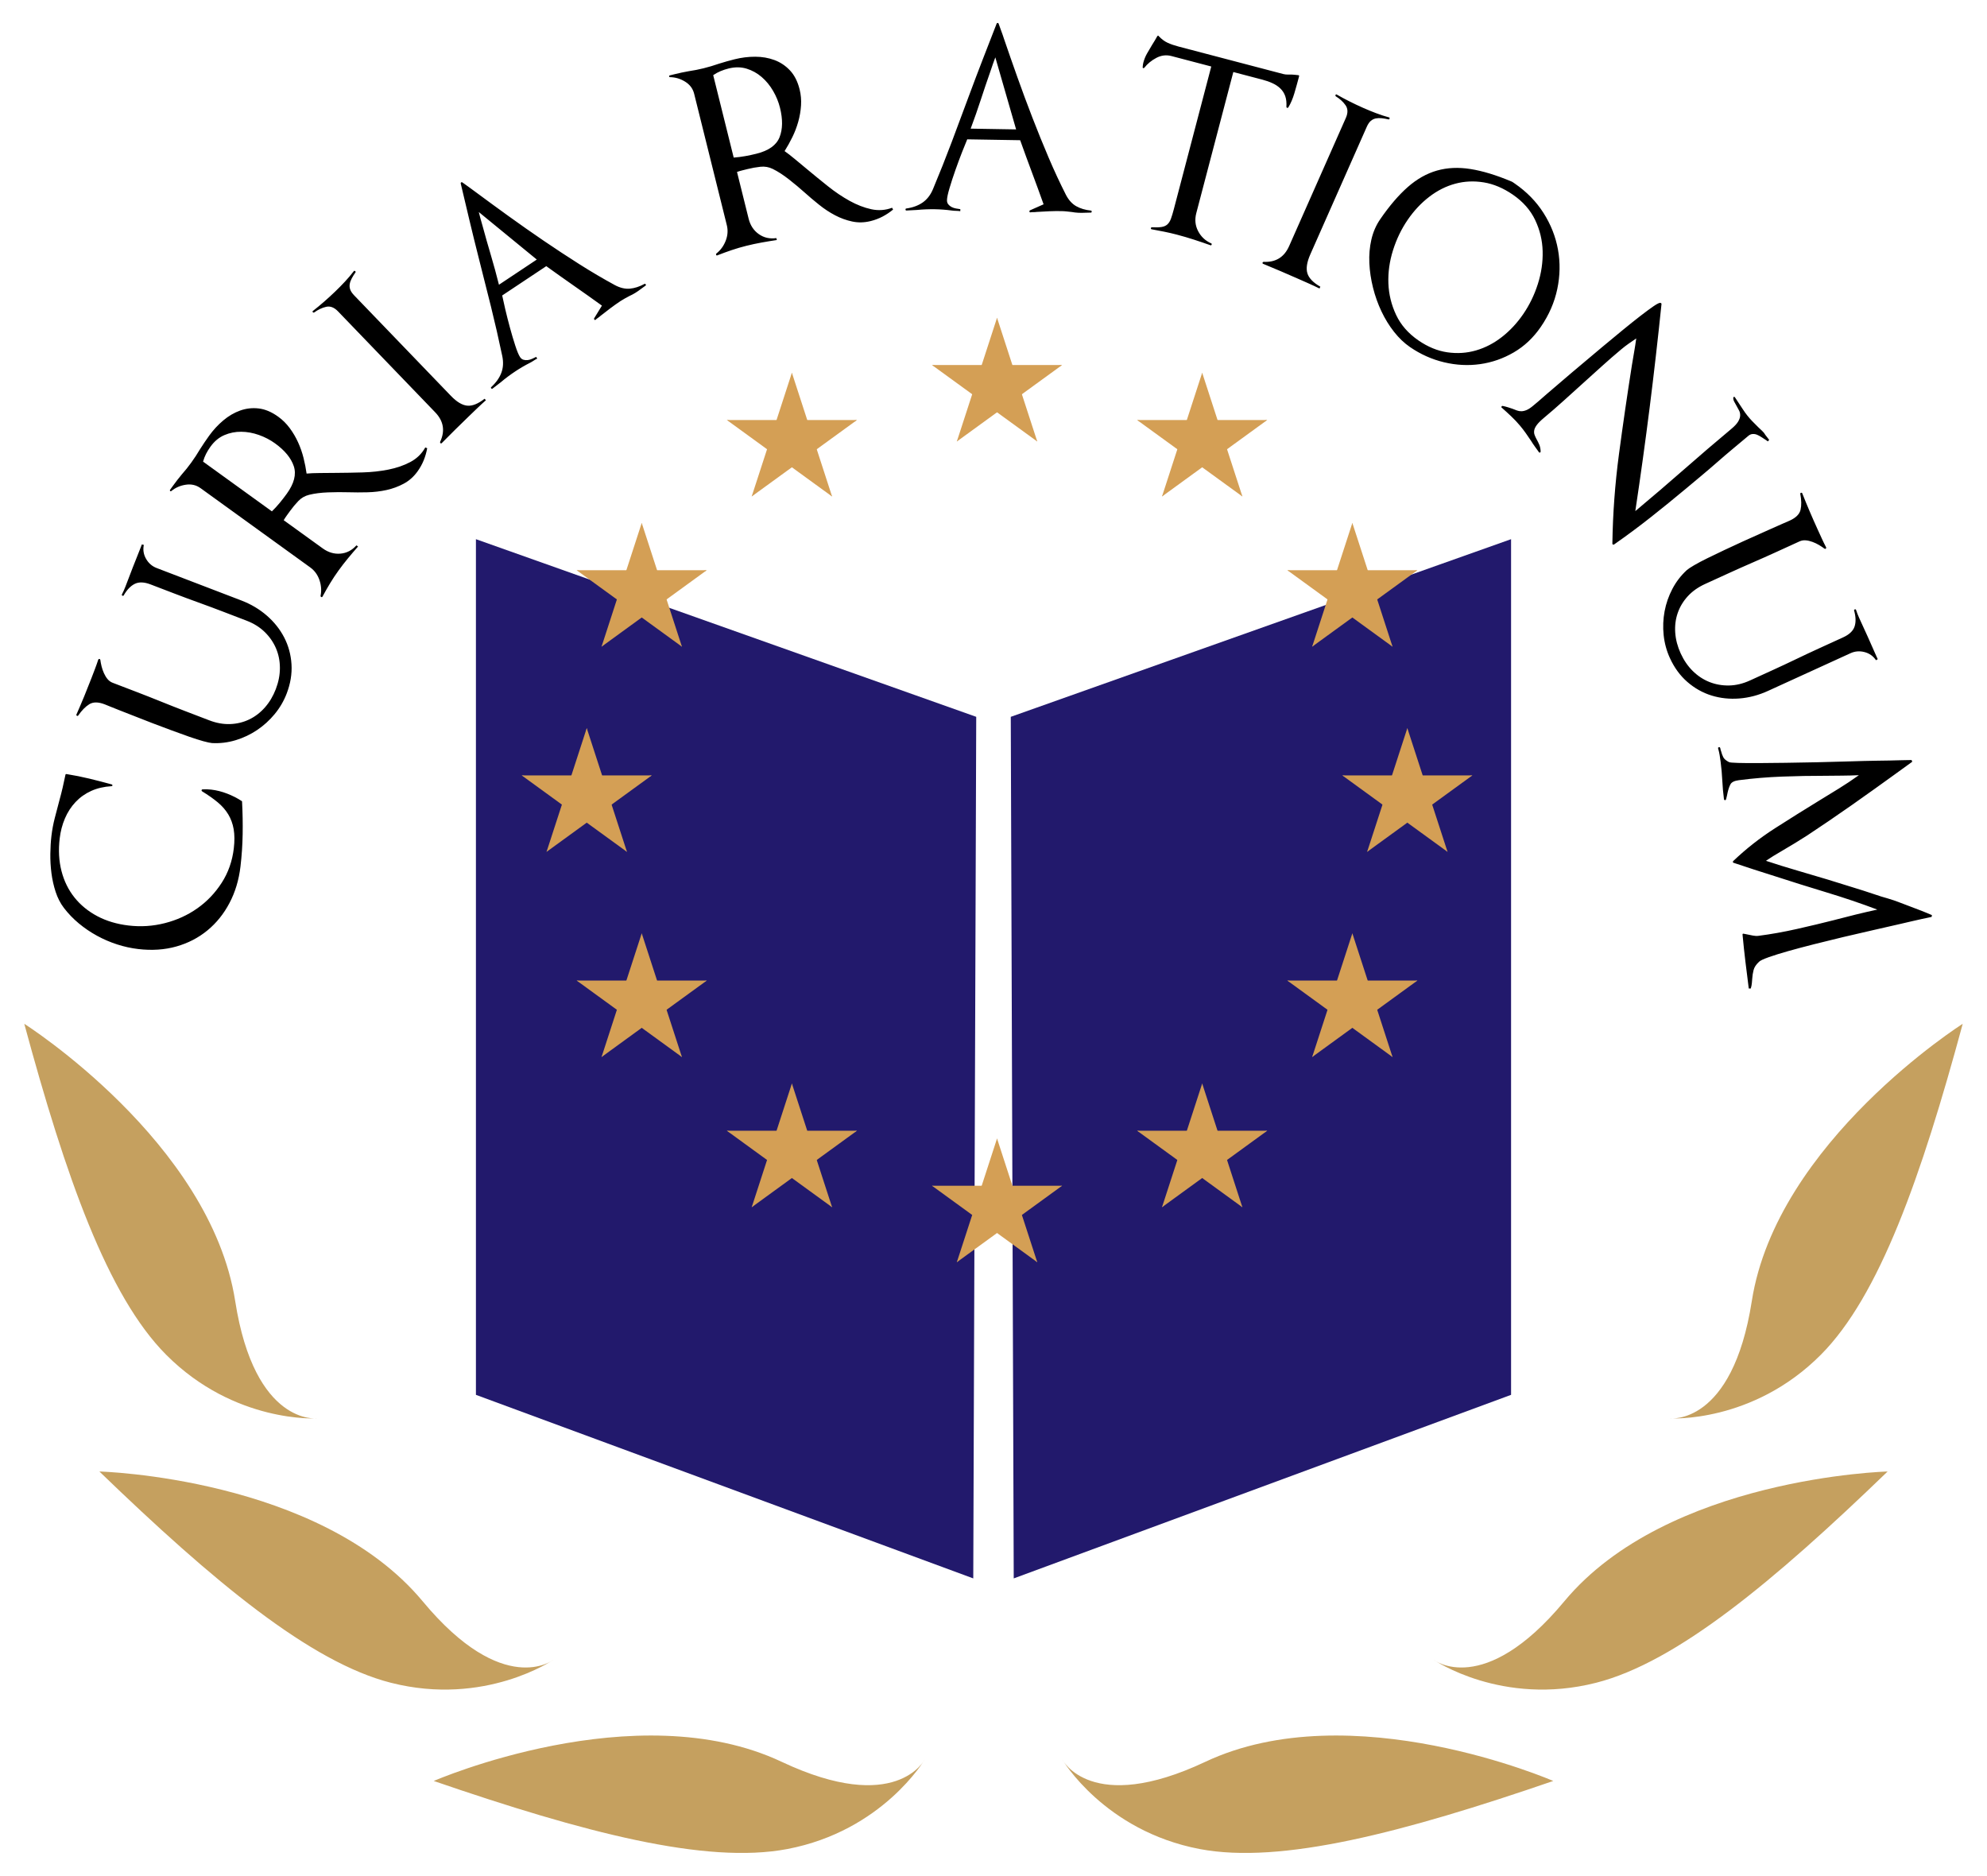 <?xml version="1.0" encoding="UTF-8" standalone="no"?>
<!-- Created with Inkscape (http://www.inkscape.org/) -->
<svg
   xmlns:dc="http://purl.org/dc/elements/1.1/"
   xmlns:cc="http://creativecommons.org/ns#"
   xmlns:rdf="http://www.w3.org/1999/02/22-rdf-syntax-ns#"
   xmlns:svg="http://www.w3.org/2000/svg"
   xmlns="http://www.w3.org/2000/svg"
   xmlns:xlink="http://www.w3.org/1999/xlink"
   xmlns:sodipodi="http://sodipodi.sourceforge.net/DTD/sodipodi-0.dtd"
   xmlns:inkscape="http://www.inkscape.org/namespaces/inkscape"
   id="svg9925"
   sodipodi:version="0.32"
   inkscape:version="0.46"
   width="247.587"
   height="233.706"
   version="1.0"
   sodipodi:docbase="C:\Documents and Settings\Sigurd\Mine dokumenter\Mine bilder"
   sodipodi:docname="CURIA_RATIONUM_logo.svg"
   inkscape:output_extension="org.inkscape.output.svg.inkscape">
  <defs
     id="defs9928">
    <inkscape:perspective
       sodipodi:type="inkscape:persp3d"
       inkscape:vp_x="0 : 133 : 1"
       inkscape:vp_y="0 : 1000 : 0"
       inkscape:vp_z="266 : 133 : 1"
       inkscape:persp3d-origin="133 : 88.666667 : 1"
       id="perspective4904" />
    <g
       id="star">
      <g
         id="cone">
        <path
           transform="matrix(0.951,0.309,-0.309,0.951,0,-1)"
           d="M 0,0 L 0,1 L 0.5,1 L 0,0 z"
           id="triangle" />
        <use
           id="use11148"
           transform="scale(-1,1)"
           xlink:href="#triangle"
           x="0"
           y="0"
           width="266"
           height="266" />
      </g>
      <use
         id="use11150"
         transform="matrix(0.309,0.951,-0.951,0.309,0,0)"
         xlink:href="#cone"
         x="0"
         y="0"
         width="266"
         height="266" />
      <use
         id="use11152"
         transform="matrix(-0.809,0.588,-0.588,-0.809,0,0)"
         xlink:href="#cone"
         x="0"
         y="0"
         width="266"
         height="266" />
      <use
         id="use11154"
         transform="matrix(-0.809,-0.588,0.588,-0.809,0,0)"
         xlink:href="#cone"
         x="0"
         y="0"
         width="266"
         height="266" />
      <use
         id="use11156"
         transform="matrix(0.309,-0.951,0.951,0.309,0,0)"
         xlink:href="#cone"
         x="0"
         y="0"
         width="266"
         height="266" />
    </g>
  </defs>
  <sodipodi:namedview
     inkscape:window-height="712"
     inkscape:window-width="1024"
     inkscape:pageshadow="2"
     inkscape:pageopacity="0.0"
     guidetolerance="10.0"
     gridtolerance="10.0"
     objecttolerance="10.0"
     borderopacity="1.0"
     bordercolor="#666666"
     pagecolor="#ffffff"
     id="base"
     showguides="true"
     inkscape:guide-bbox="true"
     inkscape:zoom="1.3223814"
     inkscape:cx="121.07946"
     inkscape:cy="127.68499"
     inkscape:window-x="-4"
     inkscape:window-y="-4"
     inkscape:current-layer="g5463"
     showgrid="false" />
  <path
     style="fill:#c5a05f;fill-opacity:1;fill-rule:evenodd;stroke:none;stroke-width:1px;stroke-linecap:butt;stroke-linejoin:miter;stroke-opacity:1"
     d="M 3.025,127.55 C 3.025,127.55 26.204,142.245 29.308,162.107 C 31.741,177.682 39.529,176.709 39.529,176.709 C 39.529,176.709 29.241,177.362 20.698,168.777 C 13.407,161.45 8.18,146.6 3.025,127.55 z"
     id="path9934"
     sodipodi:nodetypes="cscsc" />
  <path
     sodipodi:nodetypes="cscsc"
     id="path9938"
     d="M 12.384,183.327 C 12.384,183.327 39.82,184.049 52.674,199.506 C 62.753,211.627 68.938,206.796 68.938,206.796 C 68.938,206.796 60.443,212.635 48.705,209.648 C 38.688,207.099 26.582,197.035 12.384,183.327 z"
     style="fill:#c5a05f;fill-opacity:1;fill-rule:evenodd;stroke:none;stroke-width:1px;stroke-linecap:butt;stroke-linejoin:miter;stroke-opacity:1" />
  <path
     style="fill:#c5a05f;fill-opacity:1;fill-rule:evenodd;stroke:none;stroke-width:1px;stroke-linecap:butt;stroke-linejoin:miter;stroke-opacity:1"
     d="M 54.046,221.882 C 54.046,221.882 79.21,210.928 97.397,219.495 C 111.658,226.212 115.218,219.218 115.218,219.218 C 115.218,219.218 109.991,228.103 98.093,230.364 C 87.937,232.293 72.71,228.295 54.046,221.882 z"
     id="path9940"
     sodipodi:nodetypes="cscsc" />
  <path
     style="fill:#22196c;fill-opacity:1;fill-rule:evenodd;stroke:none;stroke-width:1px;stroke-linecap:butt;stroke-linejoin:miter;stroke-opacity:1"
     d="M 121.272,196.646 L 59.302,173.777 L 59.302,67.174 L 121.641,89.306 L 121.272,196.646 z"
     id="path9942" />
  <path
     sodipodi:nodetypes="cscsc"
     id="path10913"
     d="M 244.562,127.55 C 244.562,127.55 221.382,142.245 218.279,162.107 C 215.845,177.682 208.058,176.709 208.058,176.709 C 208.058,176.709 218.346,177.362 226.889,168.777 C 234.18,161.45 239.407,146.6 244.562,127.55 z"
     style="fill:#c5a05f;fill-opacity:1;fill-rule:evenodd;stroke:none;stroke-width:1px;stroke-linecap:butt;stroke-linejoin:miter;stroke-opacity:1" />
  <path
     style="fill:#c5a05f;fill-opacity:1;fill-rule:evenodd;stroke:none;stroke-width:1px;stroke-linecap:butt;stroke-linejoin:miter;stroke-opacity:1"
     d="M 235.203,183.327 C 235.203,183.327 207.767,184.049 194.913,199.506 C 184.834,211.627 178.649,206.796 178.649,206.796 C 178.649,206.796 187.144,212.635 198.882,209.648 C 208.899,207.099 221.005,197.035 235.203,183.327 z"
     id="path10915"
     sodipodi:nodetypes="cscsc" />
  <path
     sodipodi:nodetypes="cscsc"
     id="path10917"
     d="M 193.541,221.882 C 193.541,221.882 168.377,210.928 150.19,219.495 C 135.929,226.212 132.368,219.218 132.368,219.218 C 132.368,219.218 137.596,228.103 149.494,230.364 C 159.649,232.293 174.876,228.295 193.541,221.882 z"
     style="fill:#c5a05f;fill-opacity:1;fill-rule:evenodd;stroke:none;stroke-width:1px;stroke-linecap:butt;stroke-linejoin:miter;stroke-opacity:1" />
  <path
     id="path10919"
     d="M 126.315,196.646 L 188.285,173.777 L 188.285,67.174 L 125.946,89.306 L 126.315,196.646 z"
     style="fill:#22196c;fill-opacity:1;fill-rule:evenodd;stroke:none;stroke-width:1px;stroke-linecap:butt;stroke-linejoin:miter;stroke-opacity:1" />
  <g
     id="g11190"
     transform="matrix(5.024,0,0,5.024,-12.006,76.628)"
     style="fill:#d49f55;fill-opacity:1">
    <g
       id="g11160"
       style="fill:#d49f55;fill-opacity:1"
       transform="matrix(1.696,0,0,1.696,27.118,4.5)">
      <use
         id="use11162"
         y="-6"
         xlink:href="#star"
         x="0"
         width="266"
         height="266"
         style="fill:#d49f55;fill-opacity:1" />
      <g
         id="rtl"
         style="fill:#d49f55;fill-opacity:1">
        <use
           id="use11165"
           transform="matrix(0.309,0.951,-0.951,0.309,-3,5.196)"
           xlink:href="#star"
           x="0"
           y="0"
           width="266"
           height="266"
           style="fill:#d49f55;fill-opacity:1" />
        <use
           id="use11167"
           transform="matrix(0.309,0.951,-0.951,0.309,-5.196,3)"
           xlink:href="#star"
           x="0"
           y="0"
           width="266"
           height="266"
           style="fill:#d49f55;fill-opacity:1" />
        <use
           id="use11169"
           x="6"
           xlink:href="#star"
           y="0"
           width="266"
           height="266"
           style="fill:#d49f55;fill-opacity:1" />
        <use
           id="use11171"
           transform="matrix(-0.809,0.588,-0.588,-0.809,-5.196,-3)"
           xlink:href="#star"
           x="0"
           y="0"
           width="266"
           height="266"
           style="fill:#d49f55;fill-opacity:1" />
        <use
           id="use11173"
           transform="matrix(-0.809,-0.588,0.588,-0.809,-3,-5.196)"
           xlink:href="#star"
           x="0"
           y="0"
           width="266"
           height="266"
           style="fill:#d49f55;fill-opacity:1" />
      </g>
      <use
         id="use11175"
         y="6"
         xlink:href="#star"
         x="0"
         width="266"
         height="266"
         style="fill:#d49f55;fill-opacity:1" />
      <use
         id="use11177"
         transform="scale(-1,1)"
         xlink:href="#rtl"
         x="0"
         y="0"
         width="266"
         height="266"
         style="fill:#d49f55;fill-opacity:1" />
    </g>
  </g>
  <g
     id="g5463"
     transform="translate(-10.086,-27.605)">
    <path
       style="font-size:31.901px;font-style:normal;font-weight:normal;fill:#000000;fill-opacity:1;stroke:none;stroke-width:1px;stroke-linecap:butt;stroke-linejoin:miter;stroke-opacity:1;font-family:OptimusPrinceps"
       d="M 36.416,125.981 C 36.045,125.937 35.681,125.926 35.323,125.946 C 35.259,125.96 35.218,125.991 35.202,126.042 C 35.186,126.092 35.206,126.142 35.263,126.19 C 36.023,126.656 36.674,127.113 37.217,127.564 C 37.759,128.015 38.196,128.515 38.528,129.066 C 38.86,129.617 39.085,130.234 39.203,130.916 C 39.32,131.599 39.326,132.393 39.219,133.3 C 39.032,134.886 38.529,136.315 37.711,137.587 C 36.892,138.859 35.88,139.92 34.672,140.771 C 33.465,141.621 32.118,142.235 30.632,142.613 C 29.146,142.992 27.64,143.091 26.115,142.911 C 24.653,142.739 23.351,142.351 22.211,141.746 C 21.071,141.141 20.123,140.366 19.367,139.42 C 18.611,138.475 18.072,137.377 17.749,136.127 C 17.426,134.878 17.351,133.521 17.524,132.059 C 17.628,131.173 17.846,130.342 18.178,129.566 C 18.51,128.791 18.95,128.111 19.499,127.528 C 20.048,126.945 20.698,126.484 21.448,126.144 C 22.199,125.805 23.047,125.607 23.994,125.551 C 24.058,125.538 24.093,125.511 24.098,125.469 C 24.105,125.407 24.079,125.363 24.02,125.335 C 23.089,125.079 22.162,124.839 21.238,124.615 C 20.313,124.391 19.359,124.2 18.375,124.043 C 18.292,124.033 18.246,124.069 18.237,124.152 C 18.134,124.662 18.02,125.186 17.894,125.725 C 17.768,126.264 17.633,126.797 17.487,127.323 C 17.299,128.032 17.109,128.756 16.917,129.496 C 16.725,130.236 16.585,130.987 16.495,131.749 C 16.415,132.429 16.369,133.17 16.358,133.973 C 16.347,134.776 16.393,135.581 16.496,136.387 C 16.6,137.193 16.775,137.971 17.02,138.721 C 17.266,139.471 17.606,140.132 18.04,140.706 C 18.583,141.417 19.206,142.066 19.91,142.65 C 20.615,143.234 21.369,143.746 22.174,144.186 C 22.979,144.625 23.814,144.985 24.679,145.264 C 25.544,145.544 26.42,145.736 27.306,145.841 C 29.016,146.042 30.6,145.936 32.059,145.523 C 33.518,145.11 34.809,144.443 35.931,143.52 C 37.053,142.598 37.971,141.458 38.684,140.1 C 39.398,138.743 39.853,137.229 40.05,135.56 C 40.21,134.2 40.301,132.853 40.322,131.518 C 40.344,130.184 40.319,128.844 40.248,127.498 C 40.255,127.437 40.238,127.403 40.197,127.399 C 39.654,127.042 39.053,126.736 38.394,126.481 C 37.734,126.225 37.075,126.059 36.416,125.981 L 36.416,125.981 z M 28.006,95.493 L 27.763,95.432 L 27.629,95.782 C 27.459,96.227 27.29,96.651 27.125,97.055 C 26.959,97.458 26.795,97.873 26.631,98.298 L 26.108,99.665 C 25.982,99.994 25.852,100.333 25.718,100.681 C 25.592,101.011 25.443,101.342 25.271,101.677 C 25.249,101.735 25.269,101.782 25.333,101.817 C 25.397,101.853 25.45,101.845 25.492,101.795 C 25.898,101.084 26.36,100.6 26.881,100.344 C 27.401,100.088 28.059,100.112 28.853,100.417 C 29.86,100.803 30.858,101.185 31.846,101.564 C 32.834,101.942 33.826,102.311 34.822,102.67 C 35.817,103.029 36.819,103.402 37.827,103.788 C 38.815,104.166 39.803,104.545 40.791,104.924 C 41.701,105.272 42.463,105.748 43.077,106.349 C 43.691,106.951 44.158,107.63 44.48,108.386 C 44.801,109.143 44.962,109.955 44.963,110.822 C 44.964,111.689 44.794,112.568 44.453,113.459 C 44.119,114.331 43.666,115.091 43.096,115.739 C 42.525,116.386 41.872,116.886 41.138,117.238 C 40.403,117.59 39.613,117.782 38.768,117.813 C 37.923,117.845 37.054,117.69 36.163,117.348 C 35.156,116.962 34.148,116.576 33.141,116.19 C 32.133,115.804 31.129,115.408 30.129,115.003 C 29.129,114.598 28.135,114.206 27.147,113.827 C 26.159,113.449 25.152,113.063 24.125,112.669 C 23.873,112.573 23.66,112.419 23.485,112.208 C 23.311,111.997 23.161,111.75 23.035,111.469 C 22.909,111.187 22.812,110.906 22.742,110.623 C 22.673,110.341 22.621,110.071 22.587,109.813 C 22.57,109.74 22.529,109.702 22.463,109.7 C 22.397,109.697 22.353,109.724 22.331,109.782 C 22.202,110.177 22.063,110.568 21.915,110.956 C 21.774,111.324 21.629,111.702 21.481,112.09 C 21.191,112.845 20.89,113.602 20.578,114.36 C 20.265,115.117 19.941,115.876 19.605,116.637 C 19.583,116.695 19.604,116.741 19.668,116.777 C 19.732,116.813 19.785,116.806 19.826,116.755 C 20.276,116.104 20.74,115.632 21.219,115.338 C 21.699,115.044 22.336,115.049 23.13,115.354 C 23.342,115.435 23.607,115.542 23.923,115.675 C 24.239,115.807 24.591,115.947 24.978,116.096 C 25.54,116.311 26.177,116.561 26.891,116.845 C 27.604,117.129 28.328,117.413 29.064,117.695 C 29.859,117.999 30.655,118.299 31.454,118.593 C 32.252,118.888 32.989,119.154 33.664,119.391 C 34.34,119.627 34.929,119.814 35.432,119.952 C 35.935,120.089 36.295,120.165 36.511,120.181 C 37.513,120.232 38.492,120.113 39.448,119.823 C 40.403,119.534 41.292,119.114 42.114,118.562 C 42.936,118.011 43.668,117.347 44.31,116.571 C 44.952,115.794 45.451,114.941 45.807,114.011 C 46.282,112.771 46.482,111.554 46.407,110.358 C 46.332,109.163 46.029,108.053 45.5,107.028 C 44.97,106.003 44.247,105.093 43.33,104.297 C 42.413,103.501 41.354,102.873 40.153,102.413 L 29.603,98.371 C 29.041,98.156 28.603,97.777 28.289,97.234 C 27.975,96.692 27.881,96.111 28.006,95.493 L 28.006,95.493 z M 63.316,83.447 L 63.078,83.352 C 62.64,84.136 62.017,84.742 61.209,85.169 C 60.401,85.596 59.49,85.91 58.474,86.111 C 57.459,86.312 56.389,86.429 55.265,86.461 C 54.141,86.494 53.052,86.513 51.998,86.519 C 51.3,86.528 50.617,86.534 49.949,86.537 C 49.281,86.541 48.728,86.563 48.288,86.605 C 48.203,85.979 48.076,85.331 47.908,84.66 C 47.741,83.988 47.513,83.338 47.226,82.707 C 46.939,82.077 46.591,81.487 46.183,80.936 C 45.775,80.385 45.301,79.916 44.763,79.527 C 43.939,78.931 43.126,78.587 42.323,78.493 C 41.52,78.399 40.747,78.487 40.002,78.756 C 39.258,79.024 38.559,79.434 37.905,79.985 C 37.251,80.537 36.669,81.165 36.158,81.871 C 35.952,82.157 35.759,82.434 35.579,82.7 C 35.399,82.967 35.214,83.25 35.024,83.548 C 34.674,84.139 34.304,84.704 33.915,85.242 C 33.551,85.747 33.161,86.233 32.746,86.701 C 32.559,86.925 32.37,87.159 32.179,87.405 C 31.989,87.652 31.802,87.901 31.62,88.153 L 31.274,88.632 C 31.237,88.683 31.241,88.73 31.286,88.775 C 31.33,88.82 31.379,88.823 31.432,88.785 C 31.943,88.361 32.544,88.097 33.233,87.994 C 33.921,87.89 34.535,88.032 35.074,88.421 L 48.746,98.3 C 49.285,98.689 49.666,99.214 49.892,99.876 C 50.117,100.538 50.163,101.192 50.03,101.838 C 50.027,101.912 50.061,101.963 50.132,101.988 C 50.203,102.014 50.248,101.996 50.268,101.933 C 50.577,101.363 50.893,100.811 51.215,100.276 C 51.538,99.741 51.887,99.213 52.264,98.691 C 52.641,98.17 53.034,97.661 53.445,97.163 C 53.855,96.666 54.274,96.176 54.701,95.691 L 54.499,95.546 C 53.946,96.169 53.281,96.514 52.504,96.58 C 51.727,96.646 50.994,96.429 50.304,95.931 L 45.435,92.414 C 45.552,92.217 45.677,92.026 45.811,91.84 C 45.944,91.655 46.078,91.47 46.212,91.285 C 46.528,90.848 46.873,90.432 47.248,90.037 C 47.623,89.643 48.075,89.381 48.604,89.251 C 49.29,89.081 50.08,88.98 50.974,88.947 C 51.867,88.914 52.702,88.91 53.479,88.933 C 54.255,88.957 55.054,88.958 55.875,88.937 C 56.697,88.916 57.488,88.822 58.249,88.655 C 59.009,88.488 59.725,88.224 60.395,87.863 C 61.065,87.503 61.637,86.995 62.11,86.339 C 62.426,85.902 62.683,85.441 62.88,84.956 C 63.077,84.471 63.222,83.968 63.316,83.447 L 63.316,83.447 z M 44.362,82.846 C 45.573,83.721 46.35,84.666 46.691,85.68 C 47.033,86.695 46.742,87.842 45.818,89.12 C 45.551,89.49 45.262,89.863 44.952,90.24 C 44.641,90.618 44.312,90.975 43.966,91.313 L 35.389,85.116 C 35.482,84.774 35.608,84.449 35.766,84.142 C 35.924,83.834 36.107,83.537 36.313,83.251 C 36.799,82.578 37.376,82.099 38.043,81.813 C 38.711,81.528 39.413,81.388 40.149,81.396 C 40.886,81.403 41.621,81.537 42.354,81.798 C 43.088,82.059 43.757,82.408 44.362,82.846 L 44.362,82.846 z M 70.636,77.463 L 70.464,77.284 C 69.659,77.914 68.942,78.202 68.312,78.146 C 67.682,78.09 67,77.681 66.267,76.919 L 54.221,64.409 C 53.963,64.14 53.795,63.891 53.719,63.662 C 53.642,63.433 53.625,63.205 53.666,62.978 C 53.707,62.752 53.792,62.519 53.921,62.279 C 54.05,62.039 54.205,61.789 54.387,61.528 C 54.417,61.47 54.396,61.418 54.323,61.373 C 54.251,61.328 54.199,61.334 54.169,61.392 C 53.823,61.841 53.455,62.274 53.066,62.692 C 52.676,63.11 52.272,63.52 51.854,63.923 C 50.942,64.801 50.01,65.613 49.057,66.358 C 49.012,66.401 49.018,66.453 49.076,66.512 C 49.119,66.557 49.17,66.565 49.229,66.537 C 49.72,66.18 50.22,65.944 50.728,65.829 C 51.237,65.714 51.728,65.903 52.203,66.396 L 64.313,78.973 C 65.363,80.064 65.567,81.293 64.925,82.66 C 64.91,82.733 64.927,82.789 64.977,82.826 C 65.028,82.863 65.076,82.861 65.12,82.818 C 65.674,82.256 66.235,81.694 66.803,81.133 C 67.371,80.572 67.94,80.017 68.508,79.47 C 68.852,79.14 69.195,78.809 69.539,78.477 C 69.898,78.132 70.263,77.794 70.636,77.463 L 70.636,77.463 z M 90.53,63.184 C 90.581,63.15 90.584,63.098 90.538,63.029 C 90.492,62.96 90.443,62.943 90.392,62.977 C 89.769,63.316 89.165,63.512 88.578,63.567 C 87.991,63.621 87.373,63.478 86.723,63.137 C 85.239,62.33 83.754,61.456 82.268,60.513 C 80.781,59.571 79.297,58.595 77.817,57.587 C 76.336,56.578 74.877,55.555 73.439,54.518 C 72.002,53.481 70.619,52.469 69.29,51.484 C 69.031,51.282 68.764,51.087 68.488,50.896 C 68.212,50.706 67.951,50.519 67.703,50.334 C 67.651,50.294 67.6,50.291 67.548,50.326 C 67.496,50.36 67.479,50.409 67.496,50.472 C 67.851,51.98 68.214,53.509 68.583,55.057 C 68.952,56.605 69.329,58.136 69.713,59.65 C 70.241,61.716 70.756,63.765 71.261,65.797 C 71.765,67.829 72.235,69.884 72.67,71.961 C 72.83,72.727 72.791,73.426 72.551,74.059 C 72.312,74.692 71.89,75.284 71.285,75.836 C 71.245,75.888 71.249,75.941 71.298,75.996 C 71.347,76.05 71.397,76.06 71.449,76.026 C 71.627,75.882 71.804,75.746 71.98,75.616 C 72.156,75.487 72.333,75.35 72.511,75.207 C 72.782,74.977 73.067,74.75 73.367,74.526 C 73.666,74.302 73.972,74.086 74.283,73.88 C 74.576,73.684 74.876,73.497 75.181,73.319 C 75.486,73.141 75.797,72.972 76.113,72.811 C 76.263,72.736 76.415,72.647 76.571,72.544 C 76.726,72.44 76.879,72.351 77.029,72.277 L 76.891,72.069 C 76.741,72.144 76.576,72.223 76.394,72.306 C 76.213,72.39 76.03,72.443 75.846,72.466 C 75.662,72.488 75.485,72.475 75.315,72.426 C 75.145,72.377 75.003,72.266 74.888,72.093 C 74.716,71.835 74.516,71.357 74.29,70.66 C 74.063,69.963 73.842,69.219 73.627,68.428 C 73.412,67.637 73.216,66.864 73.038,66.11 C 72.861,65.356 72.735,64.792 72.661,64.417 L 78.154,60.764 C 79.304,61.593 80.46,62.413 81.621,63.223 C 82.783,64.033 83.939,64.852 85.089,65.682 L 84.12,67.261 C 84.092,67.33 84.106,67.389 84.163,67.438 C 84.221,67.487 84.27,67.485 84.31,67.433 C 84.385,67.358 84.483,67.281 84.604,67.2 C 84.724,67.12 84.822,67.043 84.898,66.968 C 85.306,66.646 85.718,66.329 86.133,66.015 C 86.548,65.702 86.971,65.402 87.403,65.115 C 87.576,65 87.763,64.888 87.964,64.779 C 88.165,64.669 88.358,64.566 88.542,64.468 C 88.773,64.365 89.007,64.241 89.246,64.094 C 89.485,63.947 89.711,63.791 89.925,63.624 L 90.53,63.184 z M 76.972,59.942 L 72.257,63.079 C 71.941,61.819 71.607,60.596 71.255,59.41 C 70.902,58.224 70.554,56.998 70.209,55.731 C 70.129,55.461 70.05,55.183 69.973,54.898 C 69.895,54.613 69.82,54.321 69.746,54.022 L 76.972,59.942 z M 121.366,53.715 L 121.245,53.489 C 120.404,53.805 119.537,53.866 118.644,53.671 C 117.752,53.476 116.853,53.127 115.947,52.626 C 115.042,52.124 114.149,51.523 113.27,50.822 C 112.39,50.122 111.546,49.434 110.736,48.758 C 110.198,48.314 109.673,47.878 109.16,47.45 C 108.647,47.022 108.21,46.681 107.848,46.43 C 108.186,45.897 108.507,45.32 108.813,44.699 C 109.118,44.078 109.364,43.434 109.551,42.767 C 109.738,42.1 109.854,41.425 109.897,40.741 C 109.941,40.057 109.882,39.392 109.722,38.748 C 109.477,37.761 109.078,36.973 108.525,36.384 C 107.972,35.794 107.325,35.362 106.583,35.086 C 105.841,34.811 105.042,34.673 104.187,34.672 C 103.332,34.671 102.481,34.776 101.636,34.986 C 101.293,35.071 100.967,35.158 100.658,35.245 C 100.348,35.333 100.025,35.43 99.688,35.535 C 99.038,35.761 98.391,35.953 97.747,36.114 C 97.143,36.264 96.531,36.384 95.912,36.474 C 95.625,36.524 95.329,36.581 95.025,36.646 C 94.72,36.711 94.417,36.781 94.115,36.856 L 93.541,36.999 C 93.481,37.014 93.453,37.053 93.458,37.116 C 93.463,37.179 93.498,37.213 93.563,37.218 C 94.228,37.224 94.857,37.41 95.45,37.775 C 96.043,38.14 96.42,38.645 96.58,39.29 L 100.651,55.659 C 100.811,56.304 100.764,56.952 100.509,57.603 C 100.254,58.254 99.867,58.783 99.348,59.19 C 99.298,59.246 99.292,59.306 99.329,59.372 C 99.367,59.437 99.413,59.452 99.468,59.417 C 100.072,59.181 100.67,58.963 101.262,58.762 C 101.853,58.562 102.461,58.384 103.085,58.229 C 103.71,58.073 104.339,57.938 104.973,57.823 C 105.608,57.708 106.244,57.604 106.883,57.509 L 106.823,57.268 C 105.998,57.387 105.267,57.221 104.631,56.77 C 103.995,56.319 103.574,55.681 103.369,54.855 L 101.92,49.026 C 102.136,48.951 102.355,48.886 102.577,48.831 C 102.798,48.776 103.019,48.72 103.241,48.665 C 103.765,48.535 104.297,48.44 104.838,48.381 C 105.379,48.321 105.894,48.413 106.381,48.655 C 107.015,48.968 107.684,49.4 108.387,49.952 C 109.091,50.504 109.732,51.039 110.31,51.558 C 110.888,52.077 111.498,52.593 112.139,53.107 C 112.78,53.622 113.445,54.06 114.133,54.423 C 114.822,54.786 115.539,55.046 116.284,55.204 C 117.029,55.361 117.793,55.342 118.578,55.146 C 119.101,55.016 119.595,54.829 120.058,54.586 C 120.522,54.343 120.957,54.052 121.366,53.715 L 121.366,53.715 z M 107.274,41.024 C 107.634,42.474 107.618,43.697 107.224,44.693 C 106.83,45.689 105.868,46.377 104.338,46.757 C 103.895,46.867 103.433,46.966 102.953,47.054 C 102.472,47.141 101.99,47.202 101.507,47.237 L 98.954,36.968 C 99.246,36.767 99.551,36.6 99.871,36.467 C 100.19,36.334 100.521,36.225 100.864,36.14 C 101.669,35.94 102.419,35.946 103.113,36.158 C 103.807,36.371 104.433,36.717 104.992,37.198 C 105.55,37.679 106.025,38.256 106.416,38.929 C 106.808,39.601 107.094,40.3 107.274,41.024 L 107.274,41.024 z M 146.018,54.091 C 146.08,54.092 146.112,54.051 146.113,53.968 C 146.115,53.885 146.084,53.843 146.022,53.842 C 145.317,53.768 144.708,53.586 144.194,53.298 C 143.68,53.01 143.252,52.541 142.911,51.892 C 142.147,50.385 141.421,48.822 140.732,47.202 C 140.043,45.583 139.375,43.938 138.729,42.267 C 138.082,40.596 137.461,38.925 136.867,37.255 C 136.272,35.585 135.708,33.968 135.173,32.402 C 135.074,32.09 134.966,31.777 134.846,31.463 C 134.727,31.15 134.618,30.847 134.519,30.555 C 134.499,30.493 134.458,30.461 134.396,30.46 C 134.334,30.459 134.292,30.489 134.27,30.551 C 133.707,31.994 133.138,33.458 132.563,34.942 C 131.988,36.427 131.429,37.901 130.886,39.366 C 130.148,41.366 129.409,43.346 128.671,45.305 C 127.933,47.264 127.153,49.222 126.333,51.18 C 126.03,51.901 125.6,52.454 125.044,52.839 C 124.488,53.224 123.804,53.472 122.993,53.583 C 122.93,53.603 122.904,53.65 122.913,53.722 C 122.922,53.795 122.958,53.832 123.02,53.833 C 123.248,53.816 123.471,53.804 123.69,53.797 C 123.908,53.79 124.131,53.778 124.359,53.762 C 124.713,53.726 125.076,53.701 125.45,53.687 C 125.824,53.672 126.198,53.668 126.571,53.674 C 126.924,53.68 127.276,53.696 127.629,53.723 C 127.981,53.749 128.333,53.786 128.685,53.834 C 128.85,53.857 129.027,53.87 129.213,53.873 C 129.4,53.876 129.576,53.89 129.742,53.913 L 129.746,53.665 C 129.58,53.641 129.399,53.612 129.203,53.578 C 129.006,53.543 128.825,53.483 128.661,53.398 C 128.496,53.312 128.358,53.201 128.246,53.064 C 128.134,52.927 128.08,52.755 128.083,52.547 C 128.088,52.236 128.195,51.73 128.404,51.028 C 128.613,50.325 128.854,49.587 129.126,48.814 C 129.398,48.041 129.675,47.293 129.957,46.571 C 130.239,45.85 130.455,45.314 130.607,44.964 L 137.203,45.073 C 137.679,46.409 138.166,47.74 138.662,49.066 C 139.159,50.392 139.645,51.723 140.121,53.059 L 138.427,53.809 C 138.365,53.85 138.343,53.907 138.362,53.979 C 138.382,54.052 138.423,54.079 138.486,54.059 C 138.59,54.04 138.715,54.031 138.86,54.034 C 139.005,54.036 139.129,54.028 139.233,54.01 C 139.753,53.976 140.272,53.949 140.791,53.926 C 141.311,53.904 141.829,53.897 142.348,53.906 C 142.556,53.909 142.773,53.923 143.001,53.947 C 143.228,53.972 143.446,53.996 143.653,54.02 C 143.901,54.066 144.165,54.097 144.445,54.111 C 144.725,54.126 145,54.126 145.27,54.11 L 146.018,54.091 z M 136.696,43.727 L 131.034,43.632 C 131.49,42.416 131.909,41.219 132.292,40.043 C 132.675,38.866 133.084,37.659 133.519,36.421 C 133.606,36.153 133.699,35.879 133.797,35.601 C 133.895,35.322 133.999,35.039 134.107,34.751 L 136.696,43.727 z M 171.89,37.36 L 171.953,37.119 C 171.974,37.039 171.954,36.991 171.894,36.975 C 171.748,36.958 171.608,36.942 171.472,36.928 C 171.336,36.914 171.215,36.904 171.11,36.898 C 170.939,36.896 170.752,36.895 170.548,36.895 C 170.344,36.895 170.162,36.874 170.001,36.832 L 156.937,33.404 C 156.415,33.267 155.962,33.111 155.579,32.935 C 155.196,32.76 154.828,32.486 154.475,32.115 C 154.416,32.013 154.351,32.018 154.28,32.127 C 154.192,32.297 154.093,32.47 153.982,32.645 C 153.872,32.82 153.76,32.999 153.648,33.184 C 153.422,33.554 153.209,33.917 153.009,34.272 C 152.808,34.626 152.656,35.004 152.55,35.406 C 152.508,35.566 152.481,35.752 152.468,35.963 C 152.452,36.023 152.468,36.065 152.516,36.088 C 152.563,36.112 152.615,36.098 152.671,36.049 C 153.059,35.55 153.559,35.139 154.169,34.817 C 154.779,34.495 155.405,34.418 156.047,34.586 L 161.014,35.89 L 156.346,53.68 C 156.219,54.162 156.1,54.554 155.989,54.857 C 155.877,55.16 155.73,55.395 155.547,55.562 C 155.364,55.728 155.121,55.836 154.818,55.885 C 154.516,55.934 154.11,55.946 153.602,55.92 C 153.536,55.924 153.5,55.963 153.491,56.036 C 153.483,56.108 153.509,56.153 153.569,56.168 C 154.101,56.266 154.627,56.366 155.147,56.47 C 155.666,56.575 156.187,56.695 156.709,56.832 C 157.431,57.022 158.144,57.23 158.846,57.457 C 159.548,57.684 160.242,57.92 160.928,58.164 C 160.989,58.18 161.033,58.154 161.061,58.087 C 161.089,58.019 161.076,57.968 161.021,57.932 C 160.291,57.611 159.743,57.102 159.379,56.406 C 159.015,55.71 158.938,54.961 159.148,54.158 L 163.762,36.578 L 167.404,37.534 C 167.846,37.65 168.258,37.795 168.64,37.971 C 169.023,38.146 169.352,38.366 169.625,38.631 C 169.899,38.896 170.101,39.212 170.23,39.578 C 170.359,39.945 170.408,40.392 170.376,40.92 C 170.381,40.986 170.413,41.027 170.473,41.042 C 170.533,41.058 170.581,41.038 170.617,40.983 C 170.92,40.483 171.169,39.9 171.366,39.233 C 171.563,38.566 171.737,37.942 171.89,37.36 L 171.89,37.36 z M 174.503,63.55 L 174.604,63.322 C 173.716,62.816 173.179,62.26 172.992,61.656 C 172.806,61.052 172.927,60.266 173.355,59.298 L 180.384,43.418 C 180.535,43.077 180.702,42.828 180.886,42.67 C 181.069,42.513 181.273,42.411 181.498,42.363 C 181.724,42.316 181.972,42.306 182.242,42.335 C 182.513,42.364 182.804,42.413 183.114,42.482 C 183.179,42.489 183.219,42.449 183.233,42.365 C 183.248,42.281 183.222,42.236 183.157,42.23 C 182.611,42.079 182.071,41.902 181.537,41.699 C 181.002,41.497 180.47,41.278 179.939,41.043 C 178.782,40.531 177.678,39.974 176.627,39.373 C 176.57,39.348 176.525,39.374 176.492,39.45 C 176.467,39.506 176.478,39.557 176.526,39.601 C 177.043,39.92 177.451,40.294 177.749,40.721 C 178.048,41.148 178.059,41.675 177.782,42.3 L 170.715,58.266 C 170.102,59.651 169.041,60.304 167.533,60.227 C 167.459,60.24 167.414,60.277 167.399,60.338 C 167.383,60.399 167.404,60.442 167.461,60.467 C 168.19,60.767 168.922,61.074 169.656,61.388 C 170.391,61.702 171.119,62.019 171.84,62.338 C 172.276,62.531 172.712,62.724 173.149,62.917 C 173.604,63.119 174.055,63.329 174.503,63.55 L 174.503,63.55 z M 202.073,68.334 C 203.095,66.846 203.781,65.271 204.129,63.61 C 204.478,61.949 204.507,60.314 204.216,58.704 C 203.925,57.094 203.326,55.575 202.419,54.147 C 201.512,52.718 200.315,51.493 198.828,50.471 C 198.76,50.424 198.683,50.371 198.597,50.312 C 198.529,50.265 198.455,50.227 198.374,50.197 C 196.498,49.411 194.81,48.899 193.311,48.663 C 191.813,48.426 190.422,48.49 189.139,48.855 C 187.856,49.22 186.644,49.903 185.502,50.906 C 184.36,51.908 183.213,53.247 182.062,54.923 C 181.544,55.676 181.179,56.519 180.964,57.454 C 180.75,58.389 180.665,59.364 180.711,60.377 C 180.758,61.391 180.91,62.414 181.169,63.448 C 181.428,64.482 181.778,65.465 182.22,66.398 C 182.662,67.33 183.185,68.181 183.79,68.949 C 184.395,69.718 185.057,70.348 185.775,70.842 C 187.091,71.746 188.507,72.379 190.021,72.74 C 191.536,73.101 193.031,73.178 194.507,72.971 C 195.983,72.765 197.381,72.278 198.701,71.511 C 200.021,70.744 201.145,69.685 202.073,68.334 L 202.073,68.334 z M 199.878,66.749 C 199.114,67.86 198.23,68.808 197.226,69.591 C 196.222,70.374 195.147,70.931 194,71.263 C 192.853,71.596 191.666,71.674 190.44,71.498 C 189.214,71.323 188.011,70.83 186.831,70.019 C 185.565,69.149 184.638,68.09 184.048,66.842 C 183.459,65.594 183.137,64.284 183.085,62.914 C 183.032,61.543 183.224,60.164 183.661,58.778 C 184.098,57.391 184.71,56.125 185.497,54.98 C 186.272,53.851 187.166,52.898 188.179,52.121 C 189.191,51.344 190.269,50.801 191.413,50.492 C 192.556,50.183 193.74,50.128 194.963,50.326 C 196.186,50.525 197.396,51.035 198.592,51.857 C 199.858,52.727 200.784,53.779 201.371,55.013 C 201.958,56.247 202.27,57.543 202.305,58.902 C 202.341,60.261 202.142,61.622 201.708,62.985 C 201.275,64.349 200.665,65.603 199.878,66.749 L 199.878,66.749 z M 230.362,82.596 L 230.533,82.412 C 230.48,82.348 230.404,82.249 230.306,82.115 C 230.207,81.981 230.125,81.875 230.058,81.795 C 229.958,81.609 229.822,81.439 229.652,81.284 C 229.481,81.129 229.322,80.978 229.173,80.832 L 228.402,80.056 C 227.985,79.621 227.611,79.149 227.281,78.641 C 226.951,78.132 226.617,77.627 226.279,77.126 C 226.255,77.065 226.213,77.039 226.153,77.048 C 226.093,77.058 226.061,77.091 226.056,77.15 C 226.053,77.341 226.1,77.518 226.196,77.682 C 226.292,77.845 226.384,78.011 226.471,78.182 C 226.573,78.367 226.674,78.553 226.775,78.739 C 226.876,78.925 226.924,79.135 226.917,79.37 C 226.911,79.605 226.825,79.859 226.661,80.132 C 226.497,80.404 226.216,80.707 225.818,81.039 C 223.828,82.702 221.865,84.382 219.931,86.079 C 217.981,87.79 216.018,89.47 214.043,91.12 L 213.852,91.279 C 214.508,86.919 215.103,82.624 215.637,78.393 C 216.171,74.162 216.663,69.857 217.115,65.478 C 217.12,65.42 217.08,65.372 216.995,65.335 C 216.865,65.309 216.58,65.445 216.141,65.744 C 215.702,66.044 215.154,66.448 214.497,66.956 C 213.84,67.464 213.102,68.054 212.283,68.724 C 211.465,69.394 210.618,70.095 209.742,70.827 C 208.453,71.904 207.19,72.966 205.955,74.012 C 204.72,75.057 203.671,75.954 202.809,76.702 C 202.408,77.063 202.056,77.37 201.753,77.623 C 201.45,77.876 201.228,78.062 201.085,78.182 C 200.798,78.421 200.54,78.59 200.31,78.687 C 200.081,78.784 199.866,78.835 199.667,78.839 C 199.468,78.844 199.279,78.812 199.101,78.744 C 198.923,78.677 198.734,78.605 198.535,78.528 C 198.349,78.467 198.163,78.406 197.977,78.345 C 197.79,78.285 197.567,78.228 197.307,78.175 C 197.249,78.17 197.206,78.199 197.178,78.263 C 197.15,78.326 197.157,78.368 197.2,78.386 C 197.61,78.747 198.011,79.115 198.405,79.489 C 198.798,79.863 199.161,80.249 199.494,80.647 C 199.746,80.949 199.984,81.258 200.206,81.572 C 200.429,81.887 200.644,82.201 200.852,82.514 C 201.005,82.763 201.168,83.006 201.338,83.242 C 201.509,83.478 201.679,83.715 201.85,83.951 C 201.889,83.999 201.932,84.01 201.979,83.985 C 202.026,83.959 202.051,83.917 202.056,83.859 C 202.042,83.519 201.984,83.23 201.88,82.993 C 201.776,82.755 201.667,82.535 201.552,82.333 C 201.451,82.148 201.368,81.968 201.303,81.792 C 201.237,81.617 201.221,81.428 201.254,81.225 C 201.287,81.021 201.395,80.795 201.58,80.546 C 201.764,80.298 202.063,80 202.477,79.654 C 203.305,78.962 204.112,78.261 204.897,77.551 C 205.683,76.841 206.476,76.124 207.278,75.401 C 208.095,74.664 208.9,73.937 209.694,73.22 C 210.487,72.503 211.29,71.805 212.102,71.127 C 212.404,70.874 212.708,70.64 213.015,70.424 C 213.321,70.209 213.639,69.99 213.969,69.77 C 213.884,70.381 213.798,70.933 213.71,71.426 C 213.621,71.919 213.527,72.477 213.427,73.101 C 212.847,76.776 212.31,80.469 211.815,84.181 C 211.321,87.893 211.047,91.61 210.993,95.332 C 210.987,95.39 211.013,95.429 211.07,95.449 C 211.128,95.469 211.172,95.465 211.204,95.439 C 212.775,94.342 214.298,93.212 215.772,92.048 C 217.246,90.884 218.708,89.696 220.157,88.486 C 220.826,87.927 221.478,87.382 222.115,86.849 C 222.768,86.304 223.414,85.751 224.054,85.19 C 224.693,84.629 225.34,84.075 225.993,83.53 C 226.645,82.984 227.298,82.439 227.951,81.893 C 228.11,81.761 228.286,81.688 228.478,81.676 C 228.671,81.663 228.863,81.699 229.054,81.782 C 229.246,81.866 229.435,81.971 229.622,82.098 C 229.81,82.226 229.987,82.341 230.155,82.444 C 230.197,82.463 230.232,82.489 230.258,82.52 C 230.285,82.552 230.32,82.577 230.362,82.596 L 230.362,82.596 z M 243.844,109.86 L 244.058,109.729 L 243.903,109.389 C 243.705,108.955 243.52,108.538 243.348,108.137 C 243.176,107.736 242.996,107.329 242.806,106.914 L 242.198,105.583 C 242.052,105.262 241.901,104.932 241.746,104.593 C 241.599,104.272 241.467,103.933 241.35,103.576 C 241.323,103.519 241.275,103.501 241.205,103.522 C 241.135,103.543 241.103,103.586 241.11,103.651 C 241.333,104.439 241.354,105.108 241.172,105.658 C 240.99,106.209 240.512,106.661 239.739,107.014 C 238.757,107.463 237.785,107.907 236.823,108.346 C 235.861,108.786 234.902,109.235 233.948,109.694 C 232.994,110.153 232.027,110.606 231.045,111.055 C 230.083,111.494 229.121,111.934 228.158,112.373 C 227.271,112.779 226.398,112.989 225.539,113.006 C 224.68,113.022 223.868,112.88 223.103,112.579 C 222.338,112.278 221.646,111.824 221.026,111.218 C 220.407,110.611 219.899,109.874 219.503,109.006 C 219.115,108.156 218.889,107.301 218.827,106.44 C 218.765,105.579 218.865,104.763 219.129,103.992 C 219.393,103.222 219.81,102.524 220.379,101.899 C 220.949,101.273 221.668,100.763 222.536,100.366 C 223.518,99.918 224.499,99.469 225.48,99.021 C 226.462,98.573 227.447,98.134 228.437,97.704 C 229.427,97.275 230.403,96.84 231.366,96.4 C 232.328,95.961 233.31,95.512 234.31,95.055 C 234.555,94.943 234.814,94.899 235.087,94.923 C 235.36,94.946 235.641,95.012 235.93,95.119 C 236.219,95.227 236.488,95.355 236.738,95.503 C 236.988,95.651 237.217,95.803 237.425,95.96 C 237.489,95.999 237.545,95.996 237.593,95.951 C 237.641,95.906 237.652,95.855 237.627,95.799 C 237.435,95.43 237.253,95.057 237.081,94.679 C 236.917,94.321 236.749,93.953 236.576,93.575 C 236.24,92.839 235.911,92.094 235.589,91.341 C 235.268,90.587 234.953,89.824 234.646,89.051 C 234.621,88.995 234.572,88.977 234.502,88.998 C 234.431,89.019 234.4,89.061 234.407,89.126 C 234.556,89.902 234.568,90.565 234.442,91.113 C 234.315,91.661 233.865,92.111 233.092,92.465 C 232.885,92.559 232.623,92.673 232.307,92.806 C 231.991,92.939 231.645,93.091 231.267,93.264 C 230.72,93.514 230.095,93.793 229.393,94.103 C 228.69,94.412 227.98,94.731 227.263,95.059 C 226.489,95.412 225.717,95.77 224.948,96.133 C 224.179,96.496 223.473,96.836 222.83,97.152 C 222.188,97.468 221.641,97.758 221.191,98.02 C 220.741,98.283 220.435,98.486 220.272,98.629 C 219.533,99.309 218.932,100.09 218.469,100.975 C 218.006,101.859 217.683,102.788 217.5,103.761 C 217.318,104.734 217.278,105.721 217.382,106.723 C 217.487,107.725 217.745,108.679 218.159,109.585 C 218.711,110.793 219.44,111.789 220.345,112.572 C 221.251,113.356 222.255,113.919 223.357,114.259 C 224.459,114.599 225.615,114.721 226.826,114.624 C 228.036,114.528 229.226,114.212 230.396,113.677 L 240.672,108.983 C 241.22,108.733 241.797,108.686 242.404,108.842 C 243.011,108.998 243.491,109.337 243.844,109.86 L 243.844,109.86 z M 228.239,150.755 C 228.313,150.515 228.358,150.294 228.373,150.094 C 228.389,149.893 228.405,149.697 228.422,149.507 C 228.442,149.169 228.496,148.822 228.586,148.465 C 228.676,148.108 228.907,147.759 229.281,147.418 C 229.43,147.273 229.829,147.086 230.479,146.855 C 231.129,146.624 231.934,146.373 232.892,146.102 C 233.851,145.831 234.923,145.546 236.108,145.245 C 237.293,144.945 238.509,144.646 239.757,144.349 C 241.005,144.051 242.239,143.766 243.459,143.492 C 244.679,143.218 245.797,142.964 246.812,142.727 C 247.259,142.628 247.716,142.521 248.183,142.408 C 248.649,142.296 249.076,142.198 249.463,142.117 C 249.85,142.035 250.165,141.968 250.41,141.916 C 250.654,141.863 250.776,141.836 250.776,141.836 L 250.81,141.613 C 250.81,141.613 250.61,141.529 250.212,141.361 C 249.814,141.193 249.324,141 248.741,140.783 C 248.158,140.565 247.553,140.335 246.925,140.092 C 246.297,139.849 245.755,139.663 245.299,139.534 C 245.039,139.463 244.778,139.387 244.516,139.306 C 244.255,139.225 243.992,139.139 243.73,139.047 C 242.745,138.714 241.758,138.398 240.767,138.098 C 239.776,137.798 238.789,137.492 237.807,137.18 C 236.545,136.8 235.266,136.421 233.973,136.045 C 232.679,135.669 231.398,135.27 230.13,134.849 C 230.61,134.514 231.326,134.071 232.28,133.519 C 233.233,132.966 234.222,132.362 235.246,131.706 C 236.074,131.16 236.974,130.556 237.945,129.897 C 238.916,129.237 239.885,128.567 240.854,127.887 C 241.822,127.207 242.761,126.542 243.67,125.89 C 244.58,125.239 245.379,124.665 246.067,124.167 C 246.756,123.67 247.31,123.268 247.731,122.963 C 248.152,122.657 248.362,122.504 248.362,122.504 L 248.273,122.296 C 248.273,122.296 248.142,122.297 247.881,122.3 C 247.619,122.303 247.285,122.309 246.879,122.32 C 246.472,122.331 246.019,122.342 245.518,122.355 C 245.018,122.368 244.517,122.375 244.015,122.377 C 242.929,122.393 241.735,122.423 240.433,122.466 C 239.131,122.51 237.812,122.545 236.477,122.571 C 235.141,122.598 233.837,122.621 232.563,122.64 C 231.289,122.658 230.15,122.67 229.147,122.675 C 228.143,122.68 227.31,122.672 226.649,122.654 C 225.988,122.635 225.612,122.6 225.521,122.549 C 225.163,122.365 224.928,122.165 224.816,121.949 C 224.705,121.734 224.607,121.464 224.523,121.14 C 224.494,121.082 224.474,121.011 224.464,120.929 C 224.456,120.867 224.438,120.807 224.409,120.748 C 224.381,120.688 224.327,120.674 224.247,120.705 C 224.167,120.737 224.142,120.782 224.17,120.841 C 224.249,121.124 224.311,121.403 224.358,121.679 C 224.404,121.956 224.446,122.238 224.483,122.527 C 224.582,123.288 224.651,124.063 224.69,124.854 C 224.728,125.623 224.797,126.398 224.898,127.18 C 224.906,127.241 224.943,127.279 225.007,127.291 C 225.072,127.304 225.12,127.277 225.153,127.21 C 225.196,127.058 225.234,126.906 225.267,126.756 C 225.299,126.605 225.329,126.465 225.354,126.336 C 225.447,125.927 225.565,125.587 225.708,125.317 C 225.851,125.048 226.2,124.877 226.756,124.805 C 228.525,124.576 230.321,124.426 232.142,124.357 C 233.964,124.288 235.754,124.255 237.512,124.257 C 238.222,124.249 238.917,124.242 239.596,124.238 C 240.275,124.233 240.979,124.215 241.707,124.183 C 240.845,124.798 240.027,125.343 239.252,125.82 C 238.477,126.297 237.634,126.814 236.723,127.372 C 234.94,128.461 233.116,129.603 231.252,130.797 C 229.388,131.99 227.655,133.35 226.054,134.876 C 226.018,134.922 226.002,134.966 226.008,135.007 C 226.013,135.049 226.038,135.077 226.082,135.092 C 226.935,135.379 227.788,135.66 228.639,135.937 C 229.491,136.214 230.342,136.485 231.193,136.751 C 233.311,137.439 235.459,138.112 237.637,138.771 C 239.815,139.43 241.937,140.148 244.005,140.926 C 243.049,141.134 242.165,141.337 241.354,141.537 C 240.542,141.736 239.661,141.96 238.711,142.209 L 238.742,142.205 C 237.222,142.591 235.644,142.968 234.008,143.337 C 232.372,143.706 230.772,143.992 229.208,144.195 C 228.982,144.224 228.745,144.213 228.498,144.162 C 228.25,144.11 227.998,144.059 227.741,144.009 C 227.676,143.996 227.612,143.984 227.547,143.971 C 227.483,143.959 227.419,143.946 227.354,143.934 C 227.246,143.905 227.2,143.953 227.216,144.077 C 227.319,145.194 227.438,146.308 227.572,147.42 C 227.705,148.532 227.844,149.644 227.989,150.756 L 228.239,150.755 z"
       id="text4906" />
  </g>
</svg>
